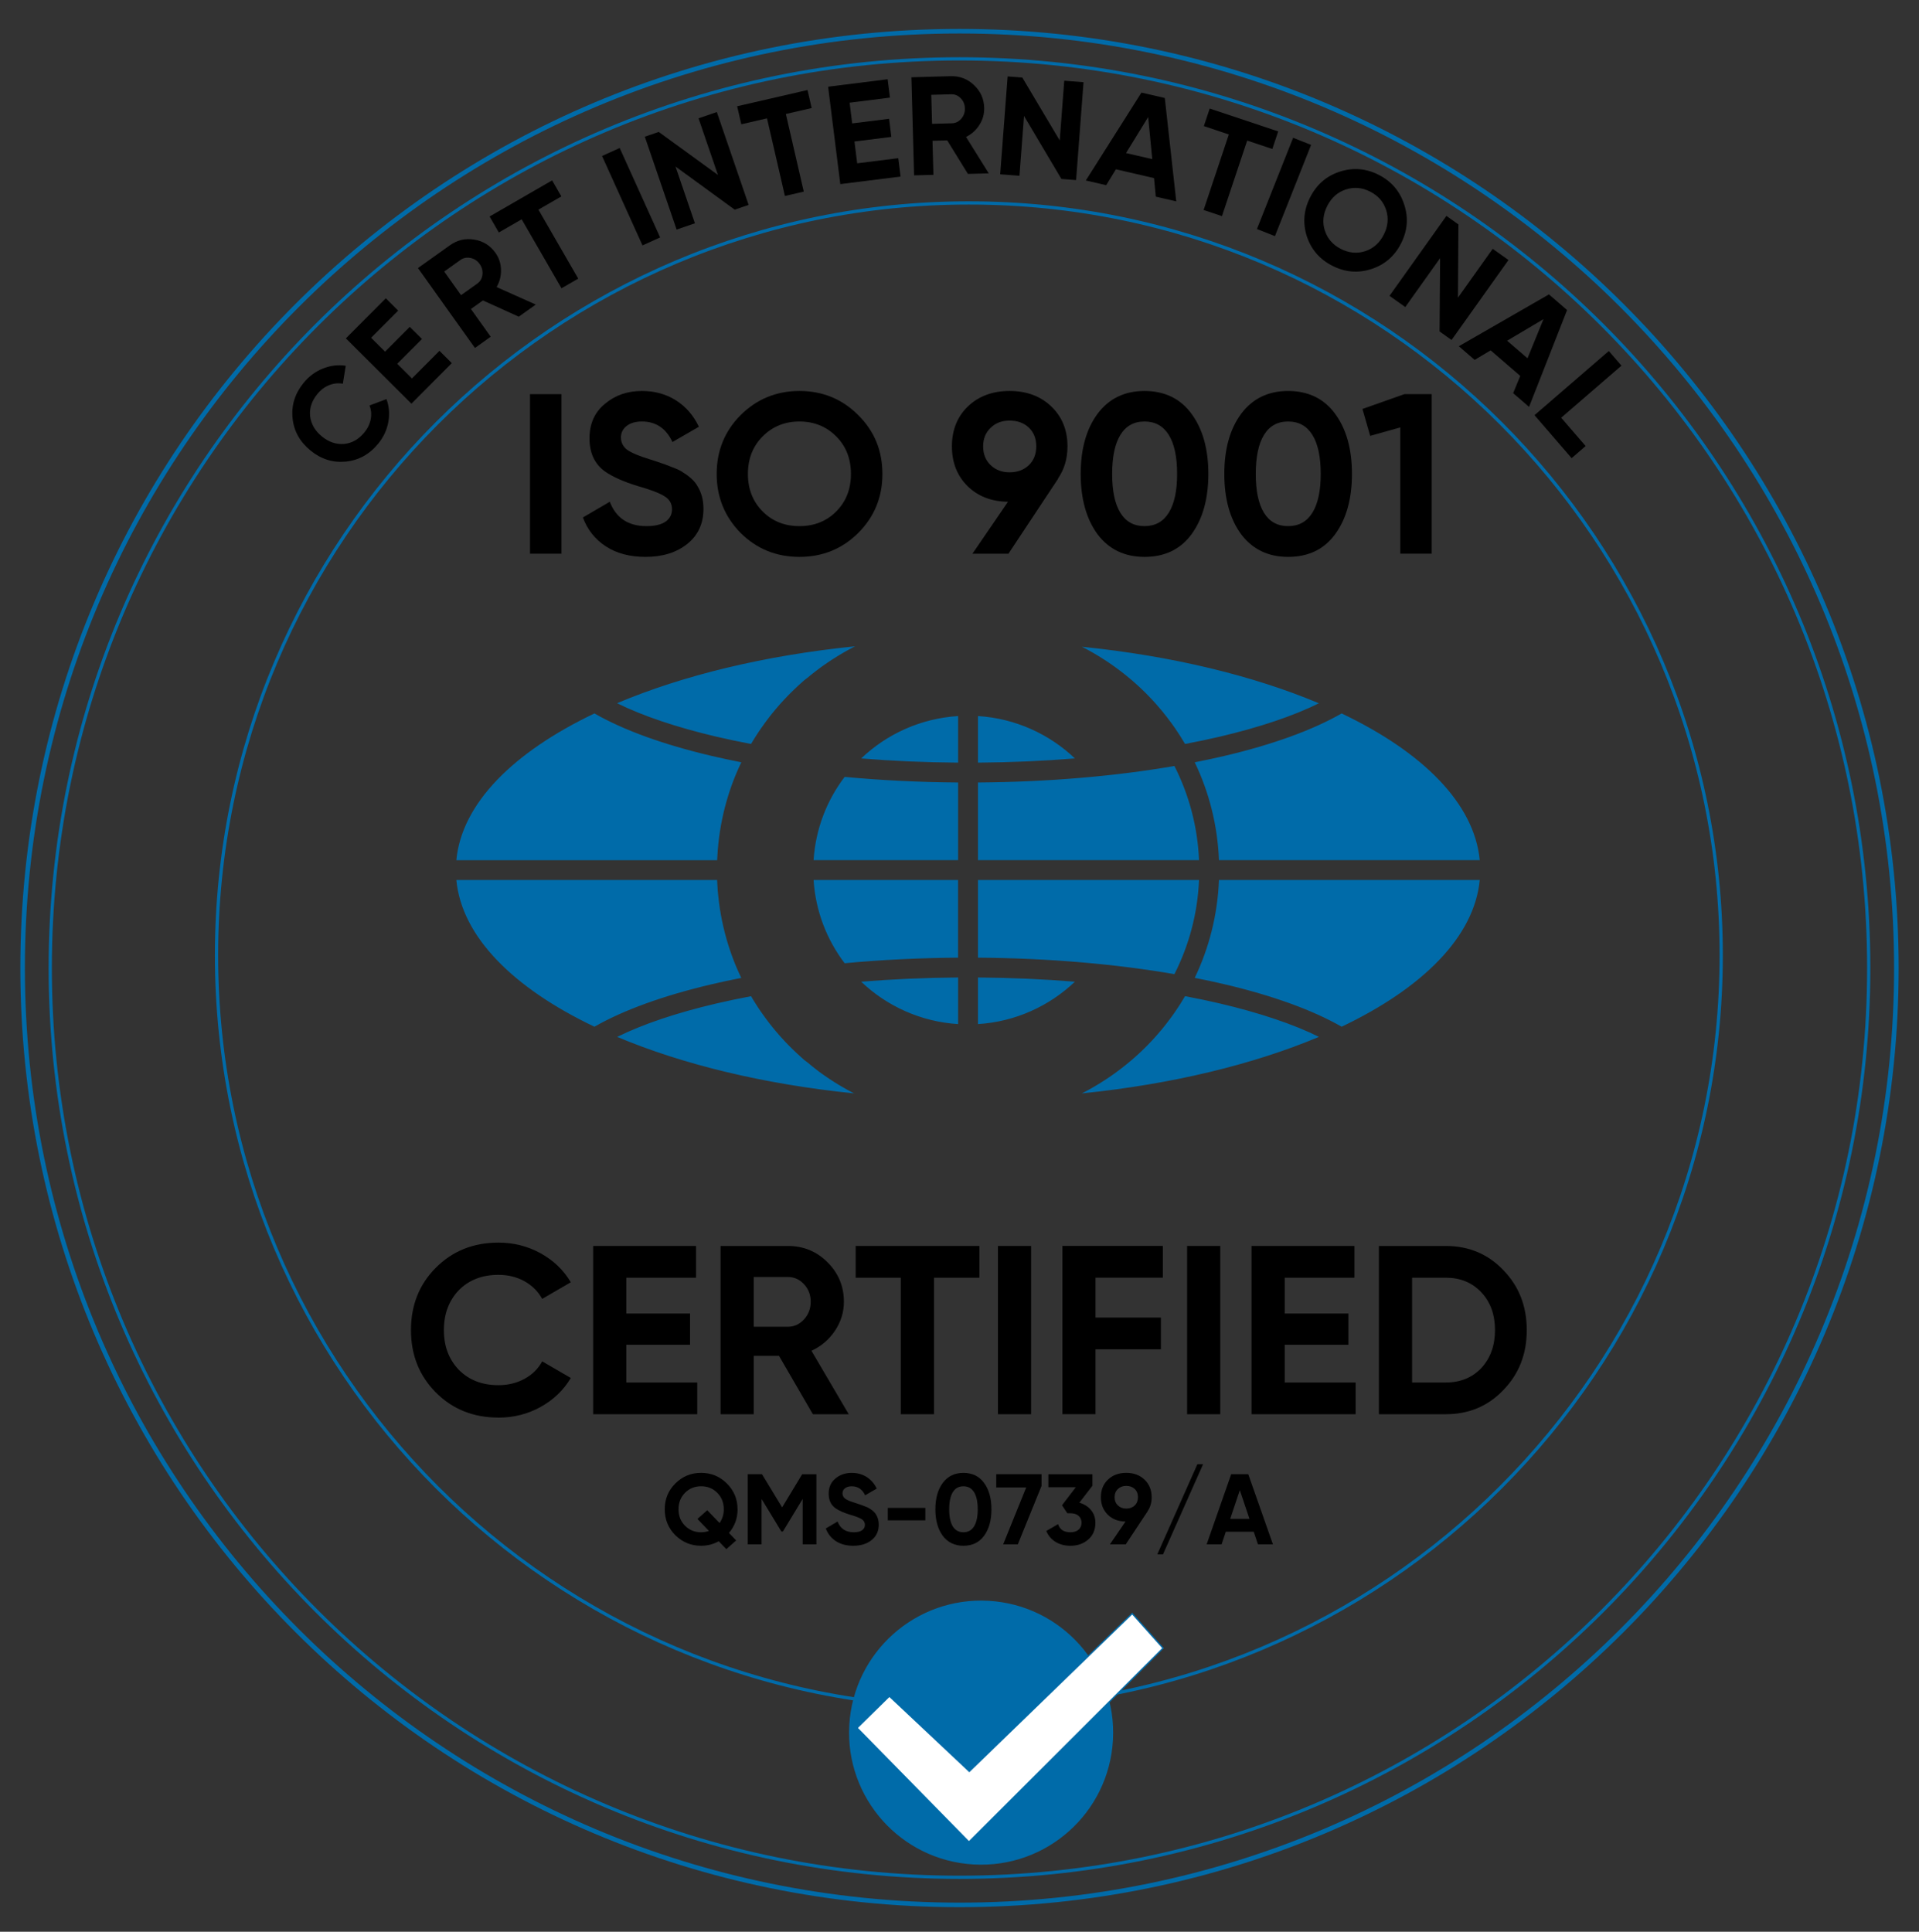 <svg xmlns="http://www.w3.org/2000/svg" width="150" height="151" viewBox="0 0 150 151" fill="none"><rect x="0" y="0" width="150" height="151" fill="#333333" stroke="none"/><g clip-path="url(#clip0_57808_66319)"><mask id="mask0_57808_66319" style="mask-type:luminance" maskUnits="userSpaceOnUse" x="0" y="0" width="150" height="151"><path d="M150 0.672H0V150.672H150V0.672Z" fill="white"></path></mask><g mask="url(#mask0_57808_66319)"><path d="M74.999 146.744C114.251 146.744 146.071 114.924 146.071 75.672C146.071 36.42 114.251 4.6 74.999 4.6C35.747 4.6 3.927 36.42 3.927 75.672C3.927 114.924 35.747 146.744 74.999 146.744Z" stroke="#006BA9" stroke-width="0.253" stroke-miterlimit="22.93"></path><path d="M74.999 148.903C115.444 148.903 148.231 116.116 148.231 75.671C148.231 35.226 115.444 2.439 74.999 2.439C34.554 2.439 1.768 35.226 1.768 75.671C1.768 116.116 34.554 148.903 74.999 148.903Z" stroke="#006BA9" stroke-width="0.356" stroke-miterlimit="22.93"></path><path d="M75.732 133.477C108.21 133.477 134.539 107.148 134.539 74.67C134.539 42.192 108.21 15.863 75.732 15.863C43.254 15.863 16.925 42.192 16.925 74.67C16.925 107.148 43.254 133.477 75.732 133.477Z" stroke="#006BA9" stroke-width="0.253" stroke-miterlimit="22.93"></path><path d="M41.428 43.281V30.809H43.886V43.281H41.428Z" fill="black"></path><path d="M50.461 43.531C49.237 43.531 48.204 43.259 47.361 42.712C46.518 42.165 45.918 41.411 45.562 40.449L47.664 39.22C48.15 40.49 49.107 41.126 50.532 41.126C51.197 41.126 51.696 41.007 52.029 40.77C52.362 40.533 52.528 40.212 52.528 39.808C52.528 39.367 52.332 39.029 51.94 38.792C51.548 38.543 50.848 38.275 49.838 37.99C48.745 37.657 47.883 37.272 47.254 36.832C46.47 36.249 46.078 35.394 46.078 34.267C46.078 33.139 46.475 32.23 47.272 31.576C48.068 30.899 49.036 30.561 50.176 30.561C51.174 30.561 52.059 30.805 52.831 31.291C53.602 31.777 54.203 32.467 54.63 33.358L52.564 34.552C52.065 33.483 51.268 32.948 50.176 32.948C49.677 32.948 49.28 33.064 48.982 33.295C48.685 33.527 48.537 33.826 48.537 34.195C48.537 34.587 48.697 34.908 49.018 35.157C49.374 35.407 50.003 35.669 50.907 35.941L51.762 36.226C51.917 36.275 52.184 36.374 52.564 36.529C52.92 36.659 53.182 36.784 53.348 36.903C53.93 37.26 54.322 37.629 54.523 38.008C54.832 38.507 54.987 39.095 54.987 39.772C54.987 40.925 54.565 41.839 53.722 42.516C52.879 43.193 51.792 43.531 50.461 43.531Z" fill="black"></path><path d="M67.085 41.661C65.825 42.908 64.293 43.531 62.488 43.531C60.683 43.531 59.151 42.908 57.891 41.661C56.644 40.39 56.02 38.851 56.02 37.046C56.02 35.241 56.644 33.696 57.891 32.449C59.139 31.202 60.683 30.561 62.488 30.561C64.293 30.561 65.825 31.189 67.085 32.449C68.345 33.696 68.974 35.229 68.974 37.046C68.974 38.863 68.345 40.401 67.085 41.661ZM59.62 39.986C60.38 40.747 61.335 41.126 62.488 41.126C63.641 41.126 64.596 40.747 65.357 39.986C66.128 39.214 66.515 38.234 66.515 37.046C66.515 35.858 66.128 34.878 65.357 34.106C64.585 33.335 63.628 32.948 62.488 32.948C61.348 32.948 60.391 33.335 59.62 34.106C58.848 34.878 58.461 35.858 58.461 37.046C58.461 38.234 58.848 39.214 59.62 39.986Z" fill="black"></path><path d="M83.441 34.89C83.441 35.852 83.191 36.695 82.692 37.42H82.71L78.826 43.282H76.011L78.79 39.22C77.495 39.207 76.438 38.797 75.619 37.99C74.812 37.183 74.407 36.15 74.407 34.89C74.407 33.63 74.822 32.569 75.654 31.772C76.497 30.965 77.584 30.561 78.915 30.561C80.246 30.561 81.333 30.965 82.175 31.772C83.018 32.579 83.441 33.62 83.441 34.89ZM76.848 34.89C76.848 35.496 77.044 35.986 77.436 36.36C77.828 36.734 78.322 36.921 78.915 36.921C79.508 36.921 80.034 36.734 80.421 36.36C80.807 35.986 80.999 35.496 80.999 34.89C80.999 34.284 80.807 33.798 80.421 33.429C80.034 33.06 79.533 32.877 78.915 32.877C78.297 32.877 77.828 33.064 77.436 33.438C77.044 33.812 76.848 34.297 76.848 34.89Z" fill="black"></path><path d="M89.462 43.531C87.907 43.531 86.683 42.943 85.792 41.767C84.914 40.568 84.474 38.993 84.474 37.046C84.474 35.099 84.914 33.531 85.792 32.342C86.683 31.154 87.907 30.561 89.462 30.561C91.018 30.561 92.265 31.154 93.133 32.342C94.011 33.531 94.451 35.099 94.451 37.046C94.451 38.993 94.011 40.568 93.133 41.767C92.265 42.943 91.043 43.531 89.462 43.531ZM92.01 37.046C92.01 35.715 91.793 34.699 91.36 33.999C90.927 33.299 90.294 32.948 89.462 32.948C88.63 32.948 88.001 33.299 87.574 33.999C87.146 34.699 86.932 35.715 86.932 37.046C86.932 38.377 87.146 39.389 87.574 40.084C88.001 40.779 88.63 41.126 89.462 41.126C90.294 41.126 90.927 40.775 91.36 40.075C91.793 39.375 92.01 38.364 92.01 37.046Z" fill="black"></path><path d="M100.688 43.531C99.133 43.531 97.909 42.943 97.018 41.767C96.139 40.568 95.699 38.993 95.699 37.046C95.699 35.099 96.139 33.531 97.018 32.342C97.909 31.154 99.133 30.561 100.688 30.561C102.243 30.561 103.491 31.154 104.358 32.342C105.237 33.531 105.677 35.099 105.677 37.046C105.677 38.993 105.237 40.568 104.358 41.767C103.491 42.943 102.268 43.531 100.688 43.531ZM103.236 37.046C103.236 35.715 103.018 34.699 102.586 33.999C102.153 33.299 101.52 32.948 100.688 32.948C99.856 32.948 99.227 33.299 98.799 33.999C98.372 34.699 98.158 35.715 98.158 37.046C98.158 38.377 98.372 39.389 98.799 40.084C99.227 40.779 99.856 41.126 100.688 41.126C101.52 41.126 102.153 40.775 102.586 40.075C103.018 39.375 103.236 38.364 103.236 37.046Z" fill="black"></path><path d="M106.496 31.967L109.774 30.809H111.912V43.281H109.454V33.41L107.102 34.069L106.496 31.967Z" fill="black"></path><path d="M38.962 110.809C36.995 110.809 35.361 110.152 34.059 108.837C32.769 107.534 32.124 105.913 32.124 103.971C32.124 102.029 32.769 100.395 34.059 99.105C35.361 97.79 36.997 97.133 38.962 97.133C40.152 97.133 41.252 97.412 42.26 97.968C43.269 98.526 44.054 99.281 44.617 100.233L42.381 101.53C42.055 100.942 41.592 100.481 40.992 100.149C40.391 99.818 39.714 99.652 38.962 99.652C37.685 99.652 36.651 100.053 35.862 100.855C35.085 101.669 34.697 102.71 34.697 103.973C34.697 105.236 35.085 106.259 35.862 107.073C36.651 107.875 37.685 108.276 38.962 108.276C39.714 108.276 40.393 108.11 41.001 107.779C41.608 107.447 42.068 106.993 42.381 106.415L44.617 107.713C44.054 108.664 43.267 109.419 42.26 109.977C41.252 110.535 40.152 110.813 38.962 110.813V110.809Z" fill="black"></path><path d="M48.958 105.116V108.067H54.501V110.547H46.365V97.394H54.406V99.875H48.958V102.674H53.938V105.116H48.958Z" fill="black"></path><path d="M66.338 110.547H63.539L60.89 105.982H58.918V110.547H56.325V97.394H61.587C62.802 97.394 63.835 97.82 64.687 98.672C65.538 99.524 65.964 100.55 65.964 101.753C65.964 102.567 65.733 103.322 65.269 104.017C64.806 104.712 64.191 105.236 63.429 105.587L66.342 110.547H66.338ZM61.585 99.819H58.918V103.709H61.585C62.073 103.709 62.493 103.518 62.844 103.135C63.196 102.754 63.37 102.292 63.37 101.754C63.37 101.216 63.194 100.758 62.844 100.382C62.493 100.007 62.075 99.819 61.585 99.819Z" fill="black"></path><path d="M66.882 97.394H76.558V99.875H73.007V110.547H70.415V99.875H66.882V97.394Z" fill="black"></path><path d="M78.005 110.547V97.394H80.597V110.547H78.005Z" fill="black"></path><path d="M90.894 97.392V99.873H85.632V102.991H90.742V105.471H85.632V110.543H83.04V97.391H90.894V97.392Z" fill="black"></path><path d="M92.791 110.547V97.394H95.383V110.547H92.791Z" fill="black"></path><path d="M100.421 105.116V108.067H105.963V110.547H97.828V97.394H105.869V99.875H100.421V102.674H105.4V105.116H100.421Z" fill="black"></path><path d="M107.784 97.394H113.008C114.811 97.394 116.315 98.027 117.518 99.292C118.733 100.545 119.34 102.104 119.34 103.971C119.34 105.838 118.733 107.397 117.518 108.65C116.315 109.915 114.811 110.547 113.008 110.547H107.784V97.394ZM110.377 108.067H113.006C114.147 108.067 115.073 107.691 115.788 106.939C116.502 106.162 116.858 105.173 116.858 103.971C116.858 102.768 116.502 101.772 115.788 101.02C115.073 100.256 114.147 99.875 113.006 99.875H110.377V108.067Z" fill="black"></path><path d="M57.653 117.98C57.653 118.685 57.428 119.3 56.979 119.827L57.542 120.413L56.774 121.094L56.179 120.476C55.757 120.711 55.297 120.829 54.802 120.829C54.02 120.829 53.348 120.554 52.79 120.007C52.238 119.455 51.96 118.778 51.96 117.98C51.96 117.181 52.236 116.508 52.79 115.959C53.343 115.407 54.014 115.129 54.802 115.129C55.589 115.129 56.261 115.405 56.813 115.959C57.371 116.508 57.651 117.18 57.651 117.98H57.653ZM54.804 119.772C55.012 119.772 55.215 119.738 55.415 119.67L54.515 118.732L55.283 118.051L56.245 119.052C56.464 118.739 56.575 118.382 56.575 117.98C56.575 117.458 56.405 117.028 56.065 116.688C55.727 116.349 55.306 116.178 54.805 116.178C54.305 116.178 53.884 116.348 53.546 116.688C53.207 117.028 53.036 117.458 53.036 117.98C53.036 118.502 53.205 118.924 53.546 119.264C53.884 119.603 54.305 119.774 54.805 119.774L54.804 119.772Z" fill="black"></path><path d="M62.702 115.24H63.814V120.721H62.742V117.166L61.199 119.71H61.074L59.531 117.173V120.719H58.451V115.238H59.563L61.136 117.829L62.702 115.238V115.24Z" fill="black"></path><path d="M66.702 120.829C66.164 120.829 65.71 120.709 65.339 120.469C64.968 120.228 64.705 119.897 64.548 119.475L65.471 118.935C65.685 119.492 66.105 119.772 66.73 119.772C67.023 119.772 67.242 119.721 67.388 119.615C67.534 119.51 67.607 119.37 67.607 119.193C67.607 119.001 67.522 118.851 67.349 118.748C67.176 118.637 66.868 118.521 66.426 118.395C65.945 118.249 65.567 118.08 65.291 117.885C64.947 117.631 64.774 117.255 64.774 116.758C64.774 116.26 64.949 115.863 65.298 115.576C65.647 115.279 66.073 115.131 66.574 115.131C67.012 115.131 67.4 115.238 67.741 115.452C68.079 115.665 68.343 115.968 68.532 116.36L67.623 116.884C67.404 116.414 67.055 116.18 66.574 116.18C66.355 116.18 66.18 116.232 66.05 116.334C65.92 116.435 65.854 116.567 65.854 116.729C65.854 116.902 65.925 117.043 66.066 117.151C66.223 117.262 66.499 117.376 66.896 117.495L67.272 117.62C67.34 117.641 67.457 117.686 67.625 117.754C67.782 117.811 67.896 117.866 67.969 117.917C68.225 118.074 68.396 118.236 68.485 118.402C68.621 118.621 68.689 118.88 68.689 119.177C68.689 119.683 68.503 120.086 68.133 120.383C67.762 120.681 67.284 120.829 66.7 120.829H66.702Z" fill="black"></path><path d="M72.33 118.84H69.394V117.869H72.33V118.84Z" fill="black"></path><path d="M75.306 120.829C74.622 120.829 74.085 120.57 73.693 120.054C73.307 119.526 73.114 118.835 73.114 117.98C73.114 117.125 73.307 116.435 73.693 115.913C74.085 115.391 74.622 115.131 75.306 115.131C75.99 115.131 76.537 115.391 76.918 115.913C77.305 116.435 77.497 117.125 77.497 117.98C77.497 118.835 77.305 119.528 76.918 120.054C76.537 120.57 75.999 120.829 75.306 120.829ZM76.425 117.98C76.425 117.395 76.329 116.95 76.14 116.642C75.949 116.334 75.671 116.18 75.306 116.18C74.941 116.18 74.664 116.334 74.475 116.642C74.288 116.95 74.194 117.395 74.194 117.98C74.194 118.564 74.288 119.01 74.475 119.314C74.663 119.619 74.941 119.772 75.306 119.772C75.671 119.772 75.949 119.619 76.14 119.311C76.33 119.003 76.425 118.559 76.425 117.98Z" fill="black"></path><path d="M77.873 116.272V115.238H81.412V116.154L79.557 120.719H78.413L80.214 116.272H77.873Z" fill="black"></path><path d="M85.396 116.131L84.369 117.462C84.751 117.573 85.054 117.765 85.282 118.041C85.508 118.317 85.622 118.647 85.622 119.028C85.622 119.591 85.431 120.033 85.05 120.352C84.68 120.671 84.218 120.83 83.664 120.83C83.231 120.83 82.848 120.73 82.513 120.529C82.178 120.327 81.936 120.042 81.784 119.672L82.707 119.139C82.837 119.561 83.156 119.773 83.662 119.773C83.938 119.773 84.154 119.707 84.307 119.574C84.46 119.44 84.539 119.26 84.539 119.03C84.539 118.8 84.462 118.626 84.307 118.49C84.152 118.355 83.938 118.287 83.662 118.287H83.427L83.012 117.662L84.091 116.252H81.946V115.242H85.39V116.135L85.396 116.131Z" fill="black"></path><path d="M90.022 117.032C90.022 117.454 89.912 117.825 89.693 118.144H89.7L87.993 120.72H86.756L87.977 118.935C87.408 118.929 86.943 118.749 86.584 118.395C86.229 118.04 86.051 117.586 86.051 117.032C86.051 116.478 86.233 116.011 86.6 115.662C86.97 115.307 87.448 115.129 88.032 115.129C88.616 115.129 89.094 115.307 89.465 115.662C89.835 116.016 90.02 116.474 90.02 117.032H90.022ZM87.125 117.032C87.125 117.297 87.211 117.513 87.383 117.677C87.556 117.841 87.772 117.923 88.034 117.923C88.296 117.923 88.526 117.841 88.695 117.677C88.864 117.513 88.95 117.297 88.95 117.032C88.95 116.766 88.864 116.552 88.695 116.39C88.526 116.228 88.305 116.148 88.034 116.148C87.763 116.148 87.556 116.23 87.383 116.394C87.211 116.558 87.125 116.772 87.125 117.032Z" fill="black"></path><path d="M94.039 114.457L90.906 121.502H90.461L93.593 114.457H94.039Z" fill="black"></path><path d="M99.503 120.719H98.329L97.999 119.732H95.815L95.485 120.719H94.318L96.236 115.238H97.573L99.5 120.719H99.503ZM96.912 116.484L96.161 118.723H97.664L96.912 116.484Z" fill="black"></path><path d="M82.834 10.978L83.188 6.311L84.695 6.425L84.113 14.076L82.965 13.989L80.043 9.062L79.687 13.739L78.18 13.625L78.762 5.975L79.91 6.062L82.834 10.978Z" fill="black"></path><path d="M77.29 13.55L75.658 13.594L74.04 10.973L72.889 11.006L72.962 13.667L71.45 13.708L71.241 6.04L74.309 5.956C75.018 5.937 75.628 6.168 76.137 6.653C76.647 7.136 76.912 7.729 76.93 8.429C76.943 8.905 76.82 9.349 76.56 9.76C76.299 10.174 75.95 10.487 75.512 10.704L77.288 13.552L77.29 13.55ZM74.349 7.369L72.793 7.412L72.855 9.68L74.411 9.637C74.696 9.63 74.936 9.511 75.136 9.283C75.334 9.055 75.43 8.784 75.421 8.468C75.412 8.155 75.303 7.891 75.093 7.677C74.883 7.464 74.635 7.36 74.35 7.369H74.349Z" fill="black"></path><path d="M91.945 15.742L90.343 15.372L90.206 13.923L87.227 13.234L86.466 14.476L84.875 14.107L89.221 7.238L91.047 7.661L91.943 15.742H91.945ZM89.748 9.148L88.016 11.965L90.067 12.439L89.748 9.148Z" fill="black"></path><path d="M66.789 11.059L67.003 12.766L70.212 12.365L70.392 13.801L65.683 14.391L64.73 6.778L69.383 6.195L69.563 7.631L66.41 8.027L66.613 9.646L69.496 9.287L69.672 10.701L66.789 11.061V11.059Z" fill="black"></path><path d="M94.557 8.484L99.911 10.273L99.453 11.645L97.488 10.989L95.515 16.894L94.081 16.415L96.053 10.51L94.099 9.858L94.557 8.486V8.484Z" fill="black"></path><path d="M57.619 8.306L63.119 7.037L63.445 8.446L61.427 8.911L62.827 14.978L61.354 15.319L59.953 9.252L57.945 9.715L57.619 8.306Z" fill="black"></path><path d="M98.25 17.902L101.078 10.77L102.483 11.327L99.656 18.459L98.25 17.902Z" fill="black"></path><path d="M56.118 13.675L54.602 9.248L56.032 8.758L58.518 16.017L57.429 16.389L52.799 13.016L54.319 17.454L52.888 17.944L50.402 10.686L51.491 10.313L56.118 13.675Z" fill="black"></path><path d="M107.184 21.035C106.145 21.367 105.131 21.279 104.143 20.775C103.154 20.271 102.487 19.501 102.147 18.466C101.819 17.42 101.907 16.405 102.413 15.414C102.92 14.418 103.69 13.754 104.723 13.418C105.766 13.08 106.781 13.164 107.77 13.668C108.759 14.172 109.424 14.945 109.76 15.988C110.102 17.023 110.019 18.038 109.511 19.034C109.003 20.03 108.228 20.697 107.186 21.035H107.184ZM103.562 18.031C103.765 18.66 104.184 19.136 104.814 19.459C105.445 19.781 106.076 19.84 106.705 19.635C107.343 19.428 107.829 18.999 108.16 18.349C108.492 17.698 108.554 17.053 108.347 16.413C108.141 15.774 107.724 15.296 107.098 14.977C106.473 14.659 105.842 14.603 105.203 14.81C104.563 15.017 104.078 15.446 103.747 16.096C103.416 16.747 103.353 17.392 103.56 18.031H103.562Z" fill="black"></path><path d="M50.221 19.183L47.06 12.192L48.44 11.568L51.6 18.56L50.223 19.183H50.221Z" fill="black"></path><path d="M113.965 23.262L116.678 19.45L117.911 20.326L113.462 26.576L112.525 25.908L112.566 20.18L109.845 24.002L108.612 23.125L113.061 16.875L113.998 17.543L113.963 23.262H113.965Z" fill="black"></path><path d="M38.269 16.922L43.157 14.1L43.88 15.352L42.086 16.387L45.198 21.779L43.889 22.534L40.776 17.143L38.991 18.173L38.268 16.92L38.269 16.922Z" fill="black"></path><path d="M119.521 31.806L118.277 30.732L118.831 29.385L116.517 27.388L115.266 28.132L114.029 27.065L121.074 23.012L122.492 24.236L119.521 31.804V31.806ZM120.648 24.947L117.805 26.632L119.398 28.008L120.648 24.947Z" fill="black"></path><path d="M41.88 23.807L40.551 24.755L37.747 23.485L36.81 24.153L38.356 26.321L37.125 27.2L32.671 20.955L35.169 19.173C35.746 18.762 36.38 18.614 37.074 18.73C37.767 18.845 38.317 19.189 38.723 19.759C38.999 20.146 39.146 20.582 39.16 21.071C39.176 21.557 39.062 22.015 38.818 22.439L41.88 23.807ZM35.988 20.322L34.722 21.226L36.038 23.073L37.305 22.17C37.537 22.004 37.672 21.771 37.71 21.472C37.747 21.171 37.674 20.892 37.492 20.638C37.31 20.381 37.072 20.224 36.778 20.164C36.484 20.105 36.222 20.157 35.988 20.322Z" fill="black"></path><path d="M31.051 28.437L32.2 29.583L34.351 27.423L35.316 28.385L32.159 31.555L27.035 26.45L30.157 23.316L31.122 24.279L29.008 26.402L30.098 27.489L32.031 25.549L32.983 26.497L31.049 28.437H31.051Z" fill="black"></path><path d="M126.743 28.583L122.031 32.653L123.943 34.867L122.847 35.813L119.946 32.453L125.753 27.439L126.742 28.583H126.743Z" fill="black"></path><path d="M29.561 34.682C28.876 35.52 28.028 35.988 27.015 36.084C26.011 36.181 25.096 35.892 24.269 35.215C23.437 34.534 22.97 33.695 22.87 32.697C22.763 31.685 23.052 30.761 23.736 29.922C24.15 29.416 24.652 29.043 25.24 28.808C25.828 28.573 26.423 28.5 27.025 28.591L26.799 29.994C26.436 29.929 26.077 29.966 25.726 30.107C25.375 30.247 25.069 30.477 24.809 30.798C24.363 31.341 24.176 31.922 24.242 32.537C24.319 33.152 24.627 33.679 25.165 34.119C25.7 34.556 26.273 34.75 26.892 34.702C27.508 34.645 28.037 34.344 28.483 33.8C28.745 33.48 28.91 33.132 28.98 32.758C29.049 32.384 29.017 32.029 28.88 31.696L30.209 31.195C30.419 31.767 30.466 32.364 30.354 32.988C30.239 33.611 29.976 34.176 29.562 34.684L29.561 34.682Z" fill="black"></path><path fill-rule="evenodd" clip-rule="evenodd" d="M48.306 54.938C53.409 52.791 59.769 51.238 66.841 50.52L66.698 50.593L66.51 50.692L66.445 50.726L66.28 50.817C66.196 50.863 66.112 50.91 66.03 50.956L65.882 51.042C65.8 51.09 65.718 51.138 65.638 51.186L65.471 51.287C65.382 51.343 65.293 51.398 65.204 51.455L65.088 51.528C64.999 51.585 64.911 51.642 64.824 51.701L64.68 51.799C64.6 51.854 64.519 51.909 64.439 51.965L64.316 52.052L64.257 52.093L64.061 52.235L64.026 52.262L64.022 52.266L63.903 52.355L63.894 52.362L63.885 52.369L63.876 52.376L63.867 52.383L63.732 52.486L63.723 52.494L63.714 52.501L63.705 52.508L63.696 52.515L63.687 52.522L63.678 52.529L63.536 52.64L63.527 52.647L63.518 52.654L63.509 52.661L63.5 52.668L63.491 52.675L63.482 52.682L63.473 52.69L63.413 52.739L63.409 52.743H63.406L63.402 52.748H63.399L63.395 52.754H63.392L63.388 52.759H63.384L63.381 52.764H63.377L63.374 52.77H63.37L63.367 52.775H63.363L63.359 52.781L63.356 52.784H63.352L63.349 52.789H63.345L63.342 52.795L63.338 52.798H63.334L63.331 52.804H63.327L63.324 52.809H63.32L63.317 52.814L63.313 52.818H63.309L63.306 52.823C63.242 52.875 63.178 52.928 63.115 52.982H63.112L63.108 52.987H63.105L63.101 52.992H63.097L63.094 52.998H63.09L63.087 53.003H63.083L63.08 53.009H63.076L63.072 53.014H63.069L63.065 53.019H63.062L63.058 53.025H63.055L63.051 53.03H63.048L63.044 53.035H63.041L63.037 53.041H63.033L63.028 53.048H63.024L63.021 53.053H63.017L63.005 53.066H63.001L62.998 53.071H62.994L62.989 53.078H62.985L62.982 53.083H62.978L62.975 53.089H62.971L62.966 53.096H62.962L62.959 53.101H62.955L62.951 53.107H62.948L62.944 53.112H62.941L62.937 53.117H62.934L62.93 53.123H62.926L62.923 53.128H62.919L62.916 53.133H62.912L62.909 53.139H62.905L62.827 53.208L62.732 53.29L62.729 53.294L62.725 53.297L62.722 53.301L62.718 53.304H62.714L62.711 53.31L62.707 53.313H62.704L62.7 53.319L62.697 53.322L62.693 53.326H62.69L62.684 53.333L62.681 53.336L62.675 53.342L62.672 53.345L62.638 53.376L62.634 53.379L62.629 53.385L62.625 53.388L62.602 53.408C62.529 53.474 62.456 53.539 62.383 53.605L62.29 53.693L62.274 53.709C62.194 53.784 62.116 53.858 62.036 53.935L61.889 54.078C61.815 54.151 61.74 54.225 61.667 54.3L61.644 54.324L61.542 54.427C61.471 54.5 61.401 54.575 61.33 54.65L61.296 54.685L61.27 54.715C61.2 54.79 61.13 54.865 61.063 54.94L60.958 55.057C60.854 55.175 60.751 55.293 60.651 55.412L60.616 55.455L60.608 55.462C60.542 55.54 60.477 55.621 60.413 55.701L60.393 55.724L60.355 55.77C60.295 55.845 60.236 55.92 60.177 55.995L60.108 56.086L60.09 56.109L60.072 56.132L60.054 56.155C59.981 56.249 59.91 56.346 59.839 56.442L59.821 56.467L59.803 56.49L59.785 56.515L59.767 56.54C59.703 56.629 59.639 56.718 59.577 56.807L59.559 56.832L59.541 56.857L59.523 56.882L59.506 56.907L59.488 56.932L59.47 56.957C59.418 57.032 59.368 57.105 59.319 57.179L59.303 57.205L59.203 57.354L59.187 57.379L59.171 57.404L59.09 57.531L59.074 57.556L59.01 57.657L59.001 57.669L58.93 57.785L58.925 57.794L58.919 57.803L58.914 57.812L58.853 57.91L58.848 57.919L58.843 57.928L58.837 57.937L58.832 57.946C58.791 58.015 58.748 58.085 58.707 58.154C57.763 57.976 56.851 57.783 55.974 57.579C52.888 56.853 50.262 55.97 48.242 54.974M35.67 67.237C36.092 62.808 40.117 58.796 46.465 55.768C48.744 57.076 51.874 58.208 55.621 59.088C56.372 59.264 57.148 59.43 57.947 59.587L57.922 59.638L57.831 59.833C57.797 59.904 57.765 59.975 57.733 60.046C57.697 60.128 57.66 60.21 57.624 60.292L57.537 60.497L57.434 60.748L57.371 60.907C57.332 61.007 57.294 61.106 57.257 61.208L57.198 61.367C57.164 61.457 57.132 61.548 57.102 61.641L57.045 61.808C57.011 61.91 56.979 62.01 56.947 62.111L56.899 62.268C56.865 62.377 56.833 62.487 56.801 62.596L56.771 62.705C56.737 62.826 56.703 62.949 56.671 63.072L56.648 63.164C56.616 63.293 56.584 63.421 56.553 63.551L56.534 63.636C56.503 63.77 56.473 63.904 56.446 64.039L56.436 64.089C56.407 64.228 56.38 64.367 56.355 64.508L56.341 64.591C56.316 64.732 56.293 64.875 56.27 65.017V65.033L56.265 65.049C56.242 65.199 56.22 65.349 56.202 65.5L56.197 65.548C56.177 65.701 56.16 65.853 56.145 66.006V66.013L56.144 66.024C56.127 66.181 56.113 66.336 56.101 66.494V66.525C56.087 66.683 56.078 66.842 56.069 67V67.009V67.015L56.058 67.241H35.673L35.67 67.237ZM46.465 80.256C40.115 77.231 36.092 73.219 35.67 68.787H56.054L56.065 69.014V69.019V69.028C56.074 69.186 56.083 69.345 56.095 69.504V69.534C56.11 69.691 56.124 69.847 56.14 70.004V70.015L56.142 70.022C56.158 70.175 56.176 70.329 56.193 70.48L56.199 70.528C56.218 70.68 56.24 70.829 56.261 70.979V70.995L56.266 71.011C56.288 71.153 56.313 71.296 56.338 71.437L56.352 71.52C56.377 71.661 56.404 71.8 56.432 71.939L56.443 71.989C56.471 72.123 56.5 72.258 56.53 72.392L56.55 72.477C56.58 72.606 56.612 72.736 56.644 72.864L56.667 72.957C56.699 73.079 56.733 73.202 56.767 73.324L56.797 73.432C56.83 73.543 56.861 73.651 56.895 73.76L56.944 73.917C56.976 74.018 57.008 74.12 57.041 74.22L57.099 74.387C57.131 74.478 57.163 74.569 57.195 74.662L57.254 74.82C57.291 74.922 57.328 75.022 57.367 75.121L57.43 75.28C57.464 75.364 57.498 75.447 57.533 75.531L57.62 75.736C57.656 75.818 57.692 75.9 57.729 75.982C57.761 76.053 57.793 76.124 57.827 76.196L57.918 76.39L57.943 76.442C57.143 76.598 56.368 76.764 55.618 76.94C51.873 77.821 48.74 78.952 46.462 80.258L46.465 80.256ZM66.778 85.469C59.705 84.753 53.344 83.198 48.242 81.051C50.26 80.053 52.888 79.169 55.974 78.446C56.851 78.241 57.763 78.049 58.707 77.871L58.82 78.061L58.825 78.07L58.83 78.079L58.836 78.088L58.841 78.097L58.846 78.106L58.918 78.222L58.923 78.23L58.928 78.239L58.934 78.248L59 78.355L59.008 78.368L59.073 78.469L59.089 78.494L59.169 78.621L59.185 78.645L59.201 78.671L59.299 78.82L59.315 78.845C59.365 78.92 59.415 78.995 59.466 79.068L59.484 79.093L59.502 79.118L59.52 79.143L59.538 79.168L59.556 79.192L59.573 79.218C59.63 79.299 59.687 79.38 59.748 79.462L59.766 79.487L59.783 79.511L59.801 79.536L59.819 79.561L59.837 79.586L59.855 79.609C59.921 79.698 59.985 79.786 60.053 79.873L60.07 79.896L60.088 79.919L60.106 79.943L60.175 80.034C60.234 80.108 60.295 80.183 60.354 80.258L60.391 80.304L60.411 80.328C60.475 80.408 60.541 80.488 60.607 80.566L60.614 80.573L60.649 80.616C60.751 80.736 60.852 80.853 60.956 80.971L61.061 81.088C61.129 81.163 61.198 81.24 61.268 81.313L61.294 81.343L61.328 81.379C61.398 81.454 61.469 81.528 61.54 81.601L61.642 81.705L61.665 81.728C61.738 81.803 61.813 81.877 61.888 81.951L62.034 82.093C62.112 82.17 62.192 82.245 62.273 82.319L62.289 82.335L62.381 82.423H62.385C62.456 82.49 62.529 82.556 62.602 82.621L62.625 82.642H62.629L62.634 82.649L62.638 82.653L62.672 82.683H62.675L62.681 82.692L62.684 82.695L62.69 82.701L62.693 82.704L62.698 82.71H62.702L62.706 82.715L62.709 82.719L62.713 82.722L62.716 82.726L62.72 82.729H62.723L62.727 82.734H62.73L62.734 82.74L62.738 82.743L62.741 82.747H62.745L62.827 82.822L62.905 82.89H62.909L62.912 82.895H62.916L62.919 82.9H62.923L62.926 82.906H62.93L62.934 82.911H62.937L62.941 82.916H62.944L62.948 82.922H62.951L62.955 82.927H62.959L62.962 82.932H62.966L62.969 82.938H62.973L62.976 82.943H62.98L62.983 82.948H62.987L62.991 82.954H62.994L62.998 82.959H63.001L63.005 82.964H63.008L63.012 82.97H63.016L63.019 82.975H63.023L63.026 82.98H63.03L63.033 82.986H63.037L63.041 82.991H63.044L63.048 82.996H63.051L63.055 83.002H63.058L63.062 83.007H63.065L63.069 83.013H63.072L63.076 83.018H63.08L63.083 83.023H63.087L63.09 83.028H63.094L63.103 83.037H63.106L63.11 83.043H63.114C63.208 83.123 63.302 83.201 63.397 83.278L63.407 83.287L63.468 83.337L63.477 83.344L63.486 83.351L63.495 83.358L63.504 83.365L63.513 83.372L63.522 83.379L63.53 83.387L63.664 83.492L63.673 83.499L63.682 83.506L63.691 83.513L63.7 83.52L63.709 83.527L63.718 83.534L63.86 83.645L63.869 83.652L63.878 83.659L63.887 83.666L63.896 83.674L64.015 83.763L64.019 83.766L64.054 83.793L64.25 83.935L64.309 83.976L64.437 84.067C64.512 84.119 64.587 84.171 64.662 84.222L64.844 84.343L65.064 84.488L65.243 84.602C65.312 84.646 65.383 84.691 65.455 84.734L65.635 84.842L65.863 84.976L66.046 85.081C66.121 85.124 66.196 85.165 66.272 85.208L66.483 85.322L66.67 85.42L66.837 85.505L66.778 85.469ZM103.093 81.051C97.992 83.196 91.632 84.751 84.558 85.469L84.674 85.411C84.763 85.364 84.852 85.318 84.941 85.27L85.043 85.216C85.16 85.152 85.276 85.088 85.39 85.022L85.519 84.947L85.746 84.812L85.894 84.723C86.001 84.657 86.108 84.591 86.213 84.523L86.354 84.433L86.555 84.301L86.719 84.19L86.919 84.053C86.987 84.005 87.054 83.959 87.122 83.909C87.199 83.853 87.273 83.798 87.348 83.743L87.514 83.618L87.678 83.494L87.845 83.364L87.995 83.244C88.097 83.162 88.196 83.08 88.296 82.996L88.428 82.886L88.592 82.745L88.745 82.61C88.836 82.53 88.925 82.448 89.014 82.366C89.061 82.323 89.107 82.28 89.151 82.237C89.207 82.186 89.262 82.132 89.315 82.081L89.447 81.952L89.599 81.803C89.656 81.746 89.709 81.691 89.766 81.632C89.85 81.546 89.933 81.459 90.016 81.37L90.112 81.266L90.281 81.081L90.384 80.965C90.486 80.85 90.587 80.734 90.687 80.614L90.757 80.532C90.814 80.465 90.871 80.395 90.926 80.326L91.003 80.23C91.058 80.16 91.113 80.092 91.166 80.023L91.218 79.957C91.327 79.816 91.434 79.674 91.541 79.528L91.596 79.453C91.649 79.38 91.703 79.305 91.754 79.23L91.819 79.139C91.918 78.995 92.016 78.85 92.111 78.704L92.159 78.631L92.291 78.425L92.371 78.294C92.415 78.222 92.462 78.148 92.504 78.075L92.556 77.99L92.629 77.867C93.574 78.045 94.486 78.237 95.362 78.442C98.448 79.168 101.075 80.051 103.093 81.047V81.051ZM115.665 68.787C115.243 73.217 111.218 77.229 104.87 80.256C102.591 78.948 99.46 77.817 95.713 76.937C94.963 76.76 94.188 76.593 93.388 76.438C94.505 74.106 95.174 71.519 95.28 68.787H115.665ZM104.87 55.768C111.22 58.794 115.243 62.806 115.665 67.237H95.28C95.174 64.506 94.505 61.919 93.388 59.587C94.188 59.43 94.963 59.264 95.713 59.088C99.459 58.208 102.591 57.076 104.87 55.768ZM84.558 50.555C91.632 51.271 97.99 52.827 103.093 54.974C101.075 55.971 98.447 56.855 95.362 57.579C94.486 57.785 93.574 57.978 92.629 58.154L92.556 58.031L92.504 57.946C92.46 57.873 92.415 57.8 92.371 57.727L92.291 57.596C92.248 57.527 92.203 57.458 92.159 57.39L92.111 57.317C92.015 57.171 91.917 57.026 91.819 56.882L91.754 56.791C91.703 56.716 91.649 56.642 91.596 56.568L91.541 56.494C91.436 56.349 91.329 56.207 91.218 56.064L91.166 55.998C91.113 55.929 91.058 55.859 91.003 55.792L90.926 55.695C90.869 55.626 90.814 55.556 90.757 55.489L90.687 55.407C90.587 55.289 90.486 55.172 90.384 55.056L90.281 54.94C90.226 54.878 90.169 54.815 90.112 54.755L90.016 54.651C89.933 54.564 89.85 54.477 89.766 54.389C89.711 54.332 89.656 54.275 89.599 54.218L89.447 54.069L89.315 53.94C89.262 53.887 89.207 53.835 89.151 53.784L89.014 53.655C88.925 53.573 88.836 53.491 88.745 53.411L88.592 53.276C88.538 53.228 88.483 53.181 88.428 53.135L88.296 53.025C88.196 52.941 88.097 52.859 87.995 52.777L87.845 52.658L87.678 52.528L87.514 52.403L87.348 52.278C87.273 52.223 87.197 52.168 87.122 52.112L86.919 51.968L86.719 51.831L86.555 51.72C86.49 51.676 86.422 51.633 86.354 51.589L86.213 51.498C86.108 51.43 86.001 51.364 85.894 51.298L85.746 51.209L85.519 51.074L85.39 50.999C85.274 50.933 85.159 50.869 85.043 50.805L84.941 50.751C84.852 50.703 84.765 50.657 84.674 50.61L84.558 50.552V50.555ZM93.723 68.787C93.611 71.426 92.93 73.919 91.799 76.146C87.24 75.36 82.01 74.897 76.444 74.858V68.787H93.723ZM91.799 59.877C92.93 62.104 93.611 64.597 93.723 67.236H76.444V61.165C82.01 61.126 87.24 60.663 91.799 59.877ZM76.444 55.972C79.375 56.157 82.023 57.384 84.02 59.285C81.597 59.481 79.06 59.596 76.444 59.615V55.972ZM67.315 59.285C69.31 57.384 71.958 56.157 74.891 55.972V59.615C72.277 59.596 69.74 59.483 67.315 59.285ZM63.595 67.236C63.75 64.8 64.63 62.56 66.023 60.729C68.838 60.992 71.812 61.144 74.891 61.165V67.236H63.596H63.595ZM66.023 75.294C64.632 73.463 63.75 71.223 63.595 68.787H74.889V74.858C71.812 74.879 68.836 75.03 66.021 75.294H66.023ZM74.891 80.051C71.96 79.866 69.312 78.638 67.315 76.737C69.738 76.54 72.275 76.427 74.891 76.408V80.051ZM84.02 76.737C82.025 78.638 79.377 79.866 76.444 80.051V76.408C79.058 76.427 81.595 76.54 84.02 76.737Z" fill="#006BA9"></path><path d="M86.943 136.017C87.263 130.354 82.932 125.504 77.27 125.183C71.607 124.863 66.757 129.193 66.436 134.856C66.115 140.519 70.446 145.369 76.109 145.69C81.772 146.01 86.622 141.68 86.943 136.017Z" fill="#006BA9"></path><path d="M86.943 136.017C87.263 130.354 82.932 125.504 77.27 125.183C71.607 124.863 66.757 129.193 66.436 134.856C66.115 140.519 70.446 145.369 76.109 145.69C81.772 146.01 86.622 141.68 86.943 136.017Z" stroke="#006BA9" stroke-width="0.102" stroke-miterlimit="22.93"></path><path fill-rule="evenodd" clip-rule="evenodd" d="M69.519 132.584L75.769 138.464L88.499 126.131L90.91 128.832L75.739 143.982L66.992 135.068L69.519 132.584Z" fill="white"></path><path d="M69.519 132.584L75.769 138.464L88.499 126.131L90.91 128.832L75.739 143.982L66.992 135.068L69.519 132.584Z" stroke="#006BA9" stroke-width="0.102" stroke-miterlimit="22.93"></path></g></g><defs><clipPath id="clip0_57808_66319"><rect width="150" height="150" fill="white" transform="translate(0 0.672)"></rect></clipPath></defs></svg>